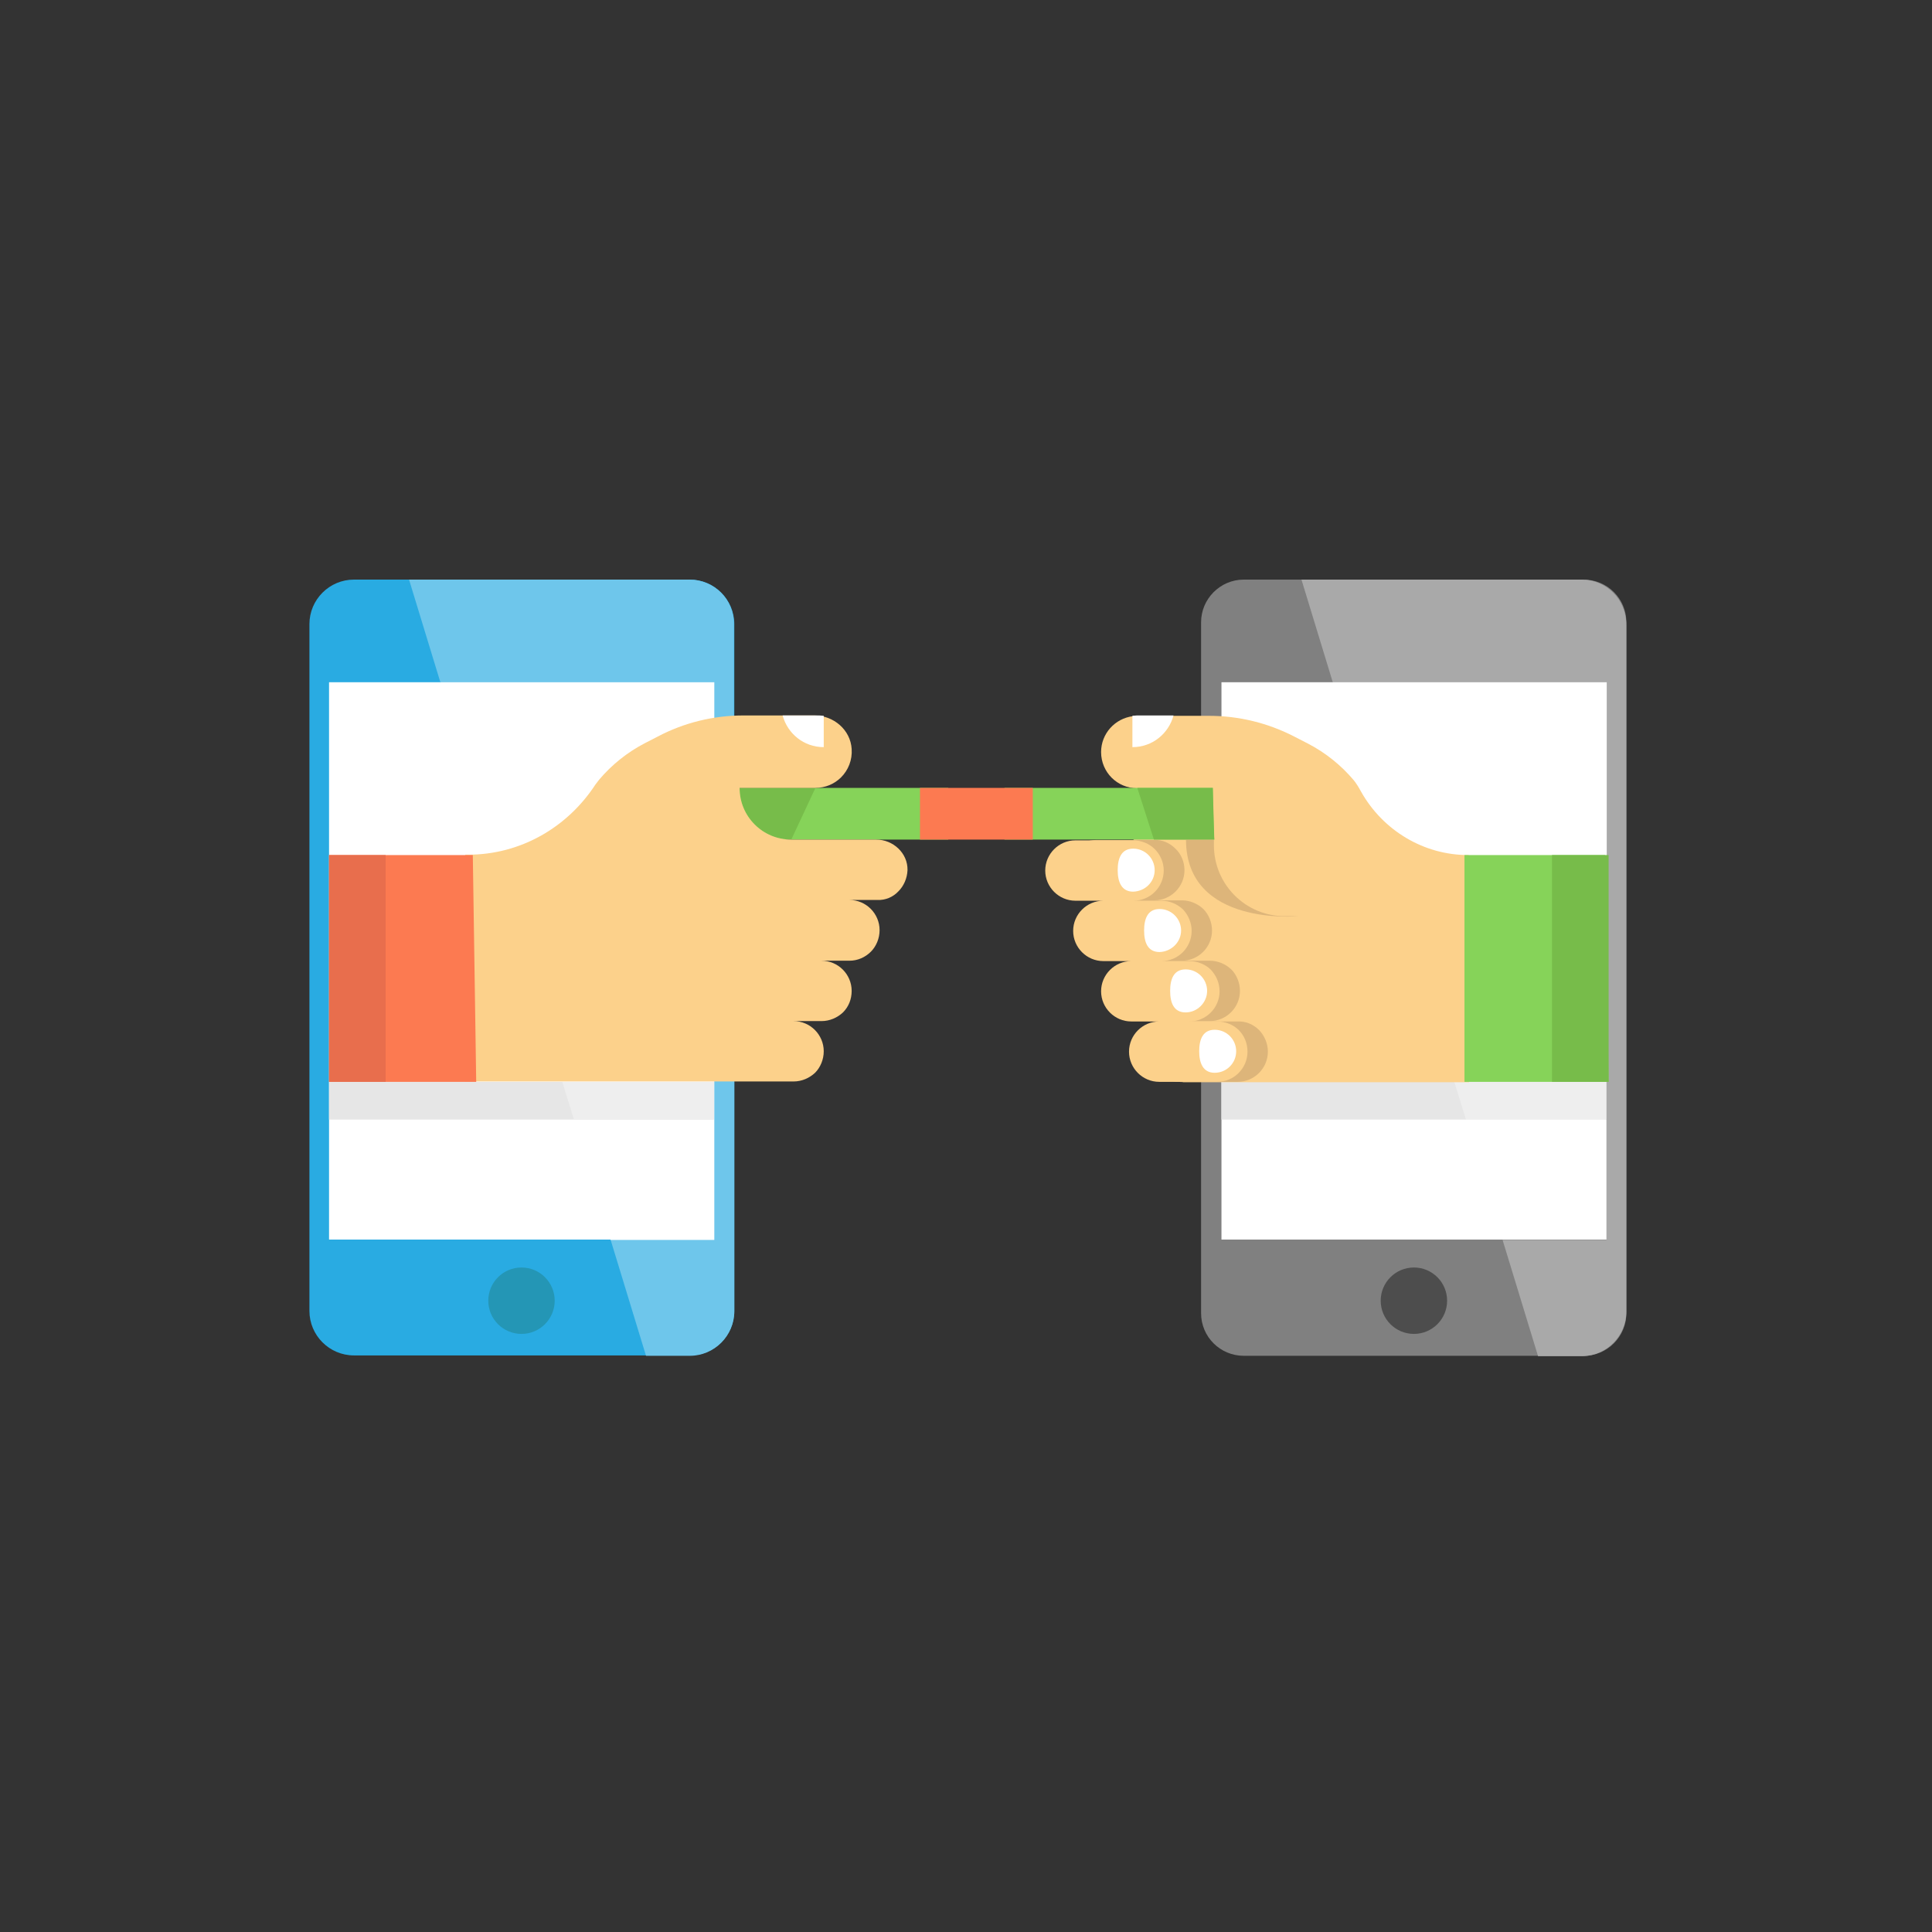 <?xml version="1.0" encoding="utf-8"?>
<!-- Generator: Adobe Illustrator 23.0.2, SVG Export Plug-In . SVG Version: 6.00 Build 0)  -->
<svg version="1.1" id="Layer_1" xmlns="http://www.w3.org/2000/svg" xmlns:xlink="http://www.w3.org/1999/xlink" x="0px" y="0px"
	 viewBox="0 0 512 512" style="enable-background:new 0 0 512 512;" xml:space="preserve">
<rect x="0" y="0" width="512" height="512" fill="#333333" stroke="none"/>
<style type="text/css">
	.st0{fill:#808080;}
	.st1{fill:#FFFFFF;}
	.st2{fill:#4D4D4D;}
	.st3{fill:#E6E6E6;}
	.st4{fill:#A9A9A9;}
	.st5{fill:#EEEEEE;}
	.st6{fill:#29ABE2;}
	.st7{fill:#2496B5;}
	.st8{fill:#FCD18B;}
	.st9{fill:#86D359;}
	.st10{fill:#DDB57A;}
	.st11{fill:#77BC4A;}
	.st12{fill:#FC7A51;}
	.st13{fill:#6EC6EB;}
	.st14{fill:#ADE18E;}
	.st15{fill:#E86E4D;}
</style>
<g>
	<path class="st0" d="M329.6,153.6h90.1c6.2,0,11.3,5,11.3,11.3V348c0,6.2-5,11.3-11.3,11.3h-90.1c-6.2,0-11.3-5-11.3-11.3V164.9
		C318.3,158.7,323.4,153.6,329.6,153.6"/>
	<polyline class="st1" points="425.7,180.8 425.7,328.5 323.7,328.5 323.7,180.8 425.7,180.8 	"/>
	<circle class="st2" cx="374.7" cy="344.7" r="8.8"/>
	<polyline class="st3" points="425.7,296.7 323.7,296.7 323.7,286.7 425.7,286.7 425.7,296.7 	"/>
	<path class="st1" d="M419.4,359.3h-11.8v0h11.6C419.2,359.3,419.3,359.3,419.4,359.3 M419.2,153.6h-74.3l74.4,0
		C419.2,153.6,419.2,153.6,419.2,153.6"/>
	<path class="st4" d="M419.3,153.6h-74.4l8.3,27.2h72.5v105.9v10.1v31.8h-27.5l9.4,30.8l11.8,0c6.4-0.1,11.6-5.4,11.6-11.8v-182
		C431,158.9,425.8,153.7,419.3,153.6"/>
	<path class="st1" d="M425.7,296.7h-37.2l9.7,31.8h27.5L425.7,296.7 M425.7,180.8h-72.5l32.3,105.9h40.3V180.8"/>
	<polyline class="st5" points="425.7,286.7 425.7,286.7 385.4,286.7 388.5,296.7 425.7,296.7 425.7,286.7 	"/>
	<path class="st6" d="M194.6,165.4v182c0,6.5-5.3,11.8-11.8,11.8h-89c-6.5,0-11.8-5.3-11.8-11.8v-182c0-6.5,5.3-11.8,11.8-11.8h89
		C189.3,153.6,194.6,158.9,194.6,165.4"/>
	<polyline class="st1" points="189.3,180.8 189.3,328.5 87.2,328.5 87.2,180.8 189.3,180.8 	"/>
	<circle class="st7" cx="138.2" cy="344.7" r="8.8"/>
	<path class="st8" d="M389.1,226.6c-11.8,0-22.6-6.5-28.4-16.8c-0.7-1.3-1.4-2.4-2-3.1c-3.3-3.9-7.4-7.2-12-9.6l-3.5-1.8
		c-7.1-3.7-14.9-5.6-22.8-5.6h-19c-0.4,0-0.8,0-1.2,0.1c-4.7,0.6-8.4,4.6-8.4,9.5c0,2.7,1.1,5.1,2.8,6.8c1.7,1.7,4.1,2.8,6.8,2.8
		l-3.8,3.9c0,0,0.3,6.2,0.6,7.6l2.3,2.2c2.2,0-8.3,1.9-6.9,3.4c1.5,1.4,0.4,2.9,0.4,5.2c0,4.4,6.1,12.4,1.7,12.4l1.3,4.4
		c2.2,0,3.1-1.8,4.6-0.4c1.4,1.4,3.6,0.3,3.6,2.5c0,4.4-0.5,8.8-5,8.8l5.9,1c2.2,0,4.7,0.1,6.1,1.5s3.6-0.9,3.6,1.3
		c0,4.4-1.3,6.7-5.7,6.7l2.9,5.2c2.2,0-1.6,2.6-0.2,4c1.4,1.5-2.3-0.7-2.3,1.5c0,4.4,6.6,6.7,2.1,6.7H356h12.1h21.2v-60.1
		L389.1,226.6L389.1,226.6z"/>
	<path class="st9" d="M251.3,208.8v13.7h-48.6c-4.4,0-8.4-1.5-11.3-4c-2.9-2.5-4.7-5.9-4.7-9.7H251.3"/>
	<path class="st9" d="M321.8,222.5h-21.4H285h-18.8v-13.7v0h35.1h9.6h10.5C321.4,208.8,321.6,221.1,321.8,222.5z"/>
	<path class="st10" d="M311.5,224.9c1.5,1.4,2.4,3.5,2.4,5.7c0,4.4-3.6,8-8,8h-8h-7.4c-4.4,0-8-3.6-8-8s3.6-8,8-8h15.4
		C308,222.5,310,223.4,311.5,224.9z"/>
	<path class="st10" d="M318.9,240.9c1.4,1.4,2.3,3.5,2.3,5.7c0,4.4-3.6,8-8,8h-8h-7.4c-4.4,0-8-3.6-8-8c0-4.4,3.6-8,8-8h8h7.4
		C315.4,238.6,317.4,239.5,318.9,240.9z"/>
	<path class="st10" d="M326.3,256.9c1.4,1.4,2.3,3.5,2.3,5.7c0,4.4-3.6,8-8,8h-8h-7.4c-4.4,0-8-3.6-8-8c0-4.4,3.6-8,8-8h8h7.4
		C322.8,254.6,324.8,255.5,326.3,256.9z"/>
	<path class="st10" d="M333.7,273c1.4,1.5,2.3,3.5,2.3,5.7c0,4.4-3.6,8-8,8h-15.4c-4.4,0-8-3.6-8-8c0-4.4,3.6-8,8-8h8h7.4
		C330.2,270.6,332.2,271.5,333.7,273z"/>
	<path class="st8" d="M328.3,273c-1.4-1.4-3.5-2.3-5.7-2.3h-7.4c4.4,0,8-3.6,8-8c0-2.2-0.9-4.2-2.3-5.7c-1.4-1.4-3.5-2.3-5.7-2.3
		h-7.4c4.4,0,8-3.6,8-8c0-2.2-0.9-4.2-2.3-5.7c-1.5-1.4-3.5-2.3-5.7-2.3h-7.4c4.4,0,8-3.6,8-8c0-2.2-0.9-4.2-2.4-5.7
		c-1.4-1.4-3.5-2.3-5.7-2.3H285c-4.4,0-8,3.6-8,8s3.6,8,8,8h7.4c-4.4,0-8,3.6-8,8c0,4.4,3.6,8,8,8h7.4c-4.4,0-8,3.6-8,8
		c0,4.4,3.6,8,8,8h7.4c-4.4,0-8,3.6-8,8s3.6,8,8,8h15.4c4.4,0,8-3.6,8-8C330.6,276.4,329.7,274.4,328.3,273z"/>
	<path class="st10" d="M344,242.8c0,0-29.7,2.8-29.7-20.3h7.4v1.5c0,10.4,8.4,18.8,18.8,18.8H344z"/>
	<polygon class="st11" points="301.4,208.8 305.8,222.5 321.8,222.5 321.4,208.8 	"/>
	<path class="st11" d="M216.1,208.8l-6.4,13.7c-3.8,0-7.2-1.5-9.7-4c-2.5-2.5-4-5.9-4-9.7H216.1z"/>
	<polygon class="st12" points="273.7,208.9 273.7,222.5 243.8,222.5 243.8,208.9 243.8,208.8 273.7,208.8 	"/>
	<path class="st1" d="M311,189.6c-1.3,4.8-5.6,8.4-10.9,8.4v-8.3c0.4,0,0.8-0.1,1.2-0.1L311,189.6L311,189.6z"/>
	<path class="st1" d="M306,230.6c0-3.1-2.5-5.7-5.7-5.7c-3.1,0-4.1,2.5-4.1,5.7c0,3.1,1,5.7,4.1,5.7
		C303.5,236.2,306,233.7,306,230.6z"/>
	<polyline class="st3" points="189.2,296.7 87.2,296.7 87.2,286.7 189.2,286.7 189.2,296.7 	"/>
	<path class="st1" d="M319.9,262.6c0-3.1-2.5-5.7-5.7-5.7c-3.1,0-4.1,2.5-4.1,5.7s1,5.7,4.1,5.7
		C317.3,268.3,319.9,265.7,319.9,262.6z"/>
	<path class="st1" d="M313,246.6c0-3.1-2.5-5.7-5.7-5.7c-3.1,0-4.1,2.5-4.1,5.7s1,5.7,4.1,5.7C310.4,252.2,313,249.7,313,246.6z"/>
	<path class="st1" d="M327.6,278.6c0-3.1-2.5-5.7-5.7-5.7c-3.1,0-4.1,2.5-4.1,5.7c0,3.1,1,5.7,4.1,5.7
		C325,284.3,327.6,281.8,327.6,278.6z"/>
	<polygon class="st9" points="425.4,226.6 388.1,226.6 388.1,286.7 426.3,286.7 	"/>
	<rect x="411.3" y="226.6" class="st11" width="15" height="60.1"/>
	<path class="st13" d="M189.3,216.3v112.2h-27.5l9.4,30.8h11.6c6.5,0,11.8-5.3,11.8-11.8V220.7c-1.2-0.6-2.2-1.3-3.2-2.1
		C190.6,217.8,189.9,217.1,189.3,216.3 M182.7,153.6h-74.3l8.3,27.2h72.5v28.1h5.3v-43.4C194.6,158.9,189.3,153.6,182.7,153.6"/>
	<path class="st1" d="M189.3,180.8h-72.5L149,286.7h40.2v10.1h-37.1l9.7,31.8h27.5V216.3c-1.6-2.1-2.6-4.7-2.6-7.4h2.6V180.8"/>
	<path class="st14" d="M194.6,208.8L194.6,208.8h-5.3h-2.6c0,2.7,0.9,5.3,2.6,7.4c0.6,0.8,1.3,1.6,2.1,2.2c1,0.8,2,1.5,3.2,2.1l0,0
		L194.6,208.8"/>
	<polyline class="st5" points="189.2,286.7 149,286.7 152.1,296.7 189.2,296.7 189.2,286.7 	"/>
	<path class="st8" d="M238.1,236.2c1.4-1.4,2.3-3.4,2.4-5.6c0.1-4.5-3.8-8.1-8.3-8.1h-5h-17.5c-3.8,0-7.2-1.5-9.7-4
		c-2.5-2.5-4-5.9-4-9.7h10.5h9.6c2.7,0,5.1-1.1,6.8-2.8c1.9-1.9,3-4.6,2.8-7.5c-0.3-5.1-4.8-8.9-9.9-8.9h-18.7
		c-8,0-15.8,1.9-22.8,5.6l-3.5,1.8c-4.6,2.4-8.7,5.7-12,9.6c-0.3,0.4-0.6,0.8-1,1.3c-7.5,11.5-20,18.6-33.7,18.6h-0.8v60.1h26h7.4
		h38.2h15.4c2.2,0,4.2-0.9,5.7-2.3c1.4-1.4,2.3-3.5,2.3-5.7c0-4.4-3.6-8-8-8h7.4c2.2,0,4.2-0.9,5.7-2.3c1.5-1.5,2.3-3.5,2.3-5.7
		c0-4.4-3.6-8-8-8h7.4c2.2,0,4.2-0.9,5.7-2.4c1.4-1.4,2.3-3.5,2.3-5.7c0-4.4-3.6-8-8-8h7.4C234.7,238.6,236.7,237.7,238.1,236.2z"/>
	<path class="st1" d="M207.4,189.6c1.3,4.8,5.6,8.4,10.9,8.4v-8.3c-0.4,0-0.8-0.1-1.2-0.1L207.4,189.6L207.4,189.6z"/>
	<polygon class="st12" points="125.3,226.6 87.2,226.6 87.2,286.7 126.2,286.7 	"/>
	<rect x="87.2" y="226.6" class="st15" width="15" height="60.1"/>
</g>
</svg>
